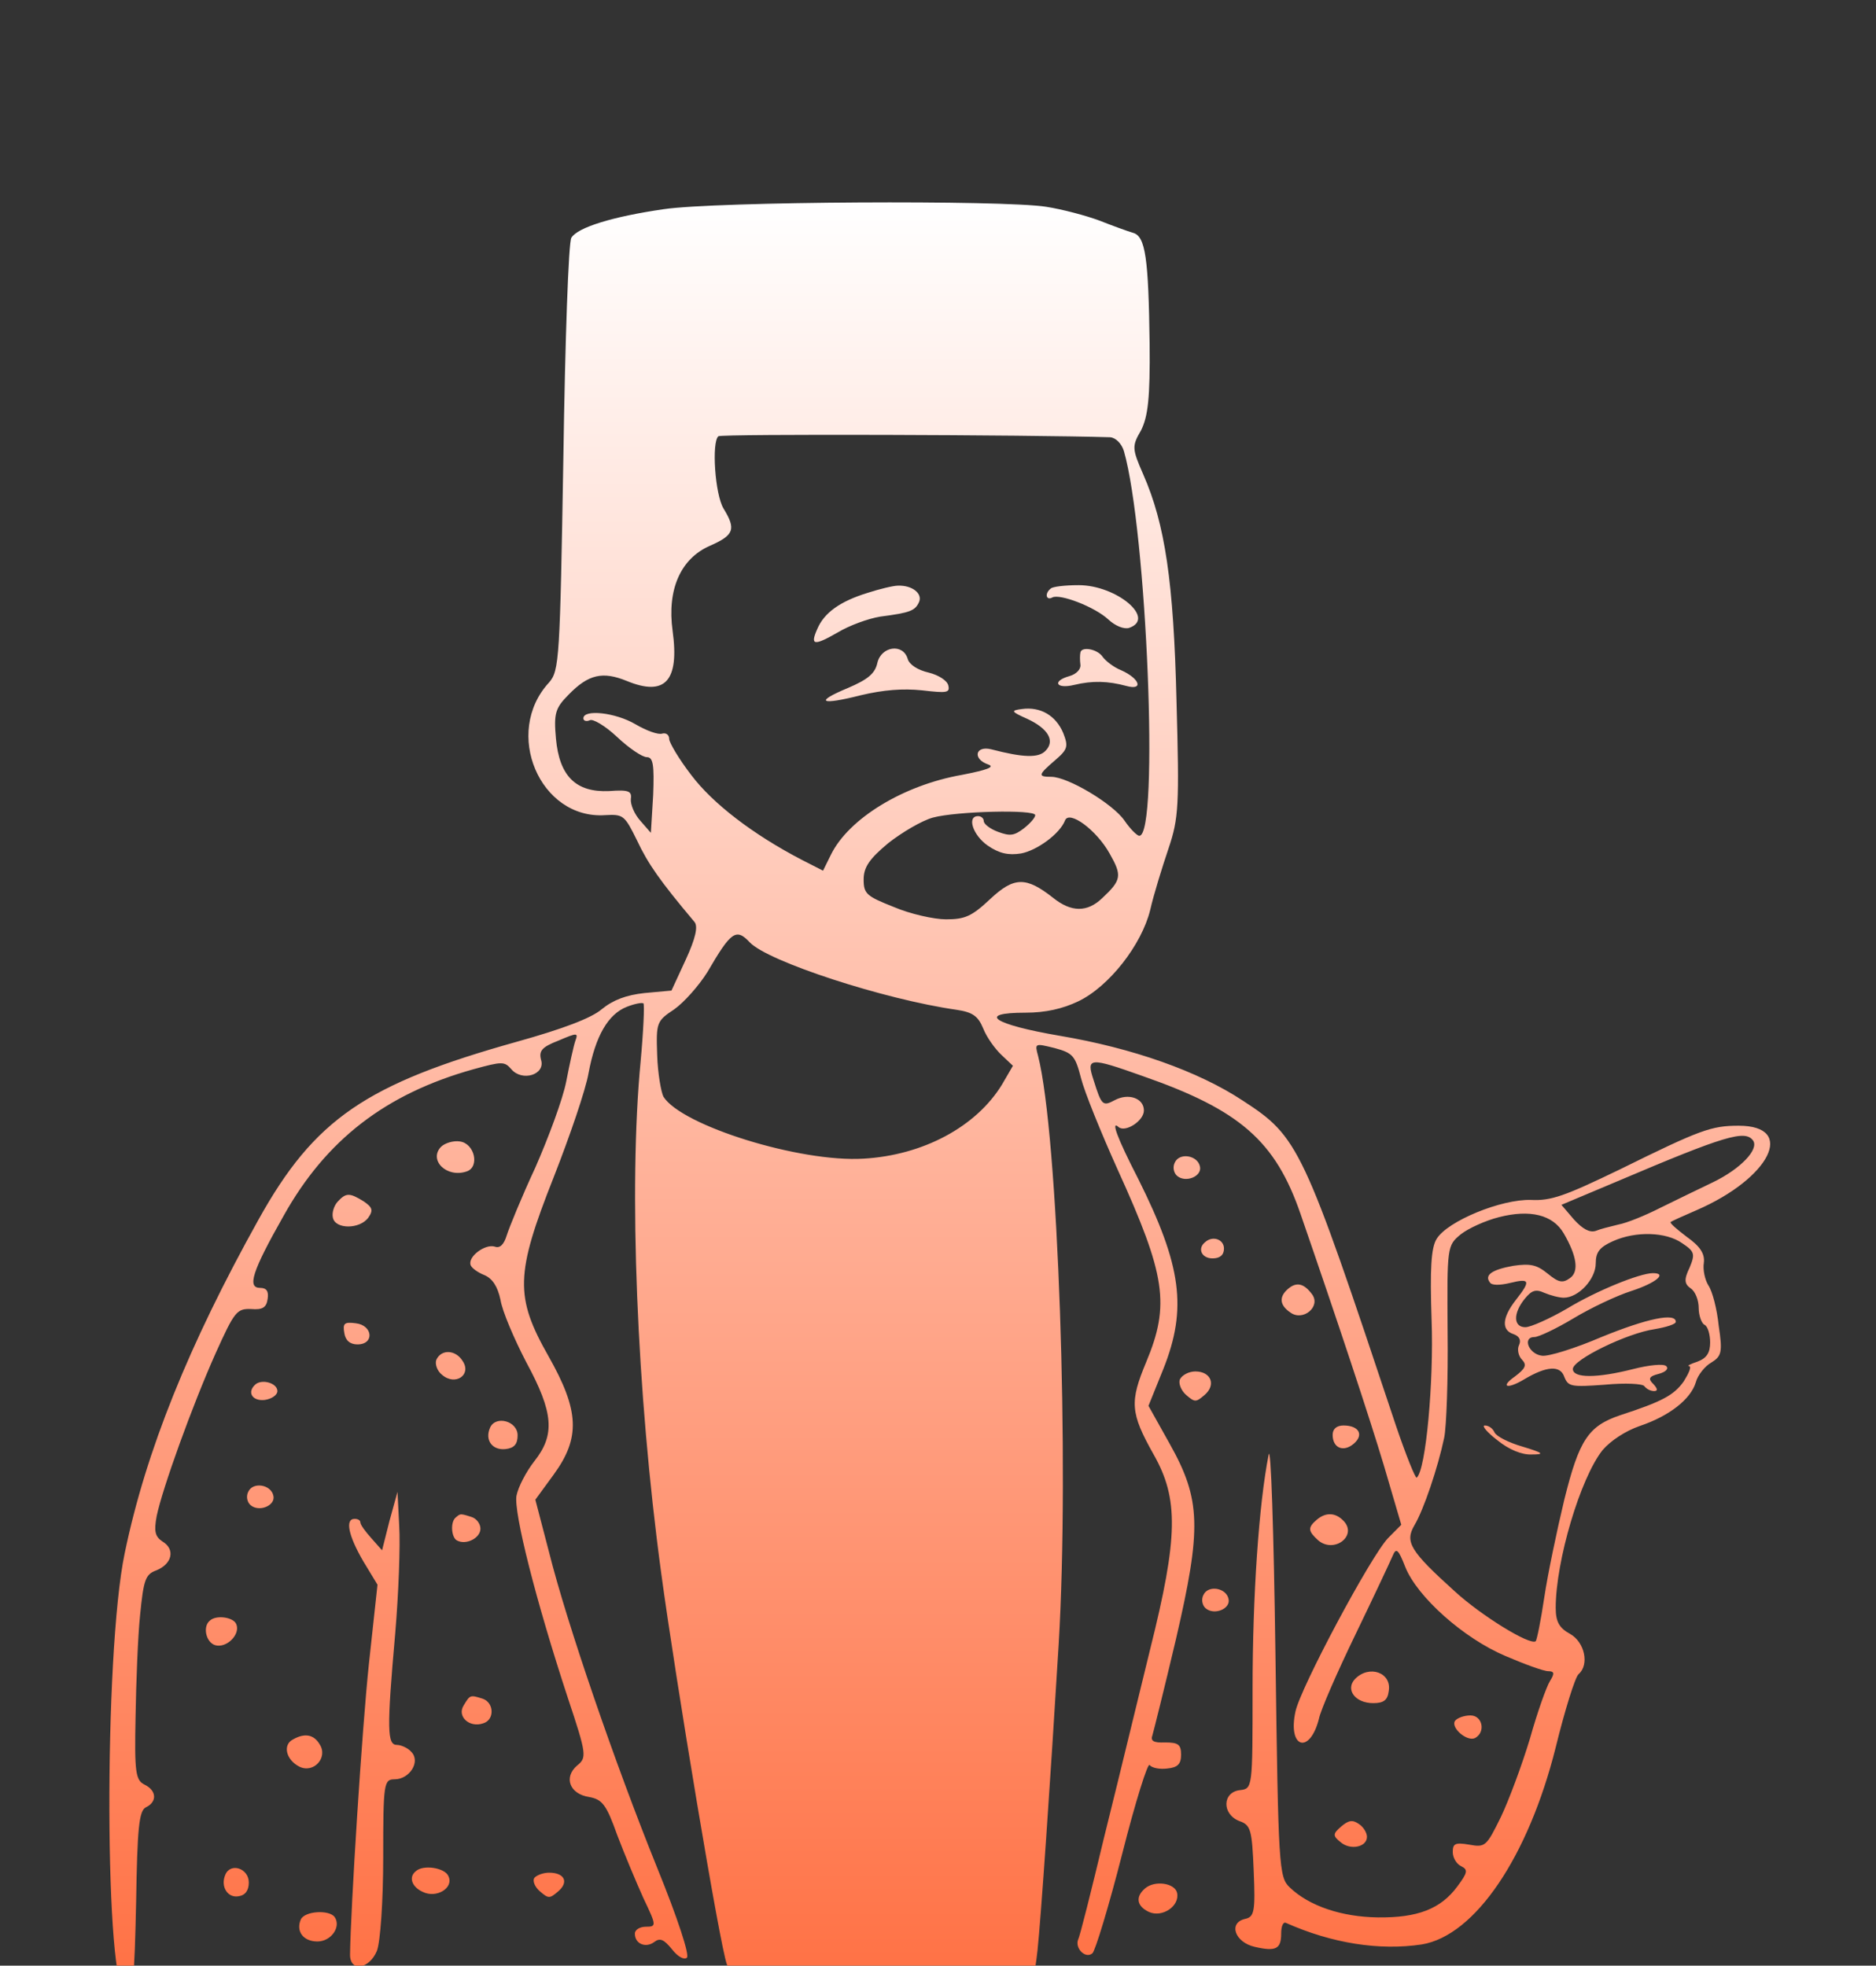 <?xml version="1.0" encoding="UTF-8"?> <svg xmlns="http://www.w3.org/2000/svg" width="230" height="241" viewBox="0 0 230 241" fill="none"><rect x="0" y="0" width="230" height="241" fill="#333333" stroke="none"/><g clip-path="url(#clip0_141_2)"><path fill-rule="evenodd" clip-rule="evenodd" d="M81.341 25.653C75.101 26.556 70.823 27.882 70.052 29.147C69.701 29.629 69.281 41.739 69.07 56.079C68.649 80.721 68.579 82.227 67.317 83.673C61.637 89.819 66.195 100.483 74.189 99.941C76.433 99.82 76.573 99.941 78.116 103.074C79.448 105.906 80.921 108.014 85.128 113.015C85.619 113.557 85.268 115.064 84.076 117.654L82.323 121.45L79.028 121.751C76.784 121.992 75.171 122.595 73.768 123.74C72.506 124.824 69 126.15 63.39 127.716C44.878 132.898 38.567 137.175 31.695 149.527C23.14 164.89 17.881 177.904 15.287 190.436C12.692 202.848 12.832 244.36 15.427 244.36C16.338 244.36 16.479 242.673 16.689 233.214C16.829 224.176 17.04 222.007 17.881 221.586C19.284 220.923 19.213 219.537 17.741 218.814C16.619 218.272 16.479 217.308 16.619 210.5C16.689 206.282 16.899 200.619 17.18 197.968C17.601 193.75 17.811 193.027 19.143 192.545C21.107 191.762 21.527 189.954 19.915 188.99C19.003 188.388 18.863 187.725 19.213 185.857C19.915 182.483 23.561 172.361 26.436 165.915C28.75 160.793 29.03 160.432 30.784 160.492C32.186 160.613 32.677 160.311 32.817 159.227C32.957 158.323 32.677 157.901 31.905 157.901C30.293 157.901 30.854 155.973 34.781 149.045C39.969 139.766 47.262 134.103 58.061 131.09C61.567 130.126 61.848 130.126 62.689 131.09C64.021 132.657 66.896 131.753 66.335 129.945C66.055 128.861 66.406 128.379 68.439 127.596C70.823 126.571 70.893 126.632 70.543 127.596C70.332 128.198 69.841 130.427 69.421 132.596C69 134.765 67.247 139.465 65.634 143.14C63.951 146.755 62.409 150.551 62.128 151.455C61.778 152.599 61.287 153.081 60.656 152.84C59.463 152.479 57.29 154.106 57.71 155.13C57.851 155.491 58.622 156.034 59.393 156.335C60.375 156.757 61.006 157.721 61.357 159.347C61.567 160.733 63.04 164.167 64.512 166.999C67.878 173.205 68.088 175.916 65.494 179.17C64.512 180.435 63.531 182.303 63.32 183.387C62.969 185.436 65.704 196.281 69.631 208.21C71.945 215.139 71.945 215.5 70.753 216.464C69.07 217.91 69.841 219.959 72.226 220.32C73.838 220.622 74.329 221.224 75.662 224.96C76.573 227.37 78.046 230.864 78.887 232.732C80.5 236.106 80.5 236.226 79.168 236.226C78.466 236.226 77.835 236.588 77.835 237.07C77.835 238.335 79.168 238.877 80.219 238.094C80.921 237.552 81.412 237.793 82.393 238.998C83.094 239.902 83.866 240.323 84.216 240.022C84.567 239.721 83.094 235.202 80.57 228.996C75.381 216.163 69.491 198.992 67.317 190.316L65.634 183.869L67.878 180.796C71.174 176.278 71.034 172.964 67.247 166.276C63.11 158.986 63.18 156.214 67.878 144.345C69.841 139.344 71.805 133.621 72.156 131.572C72.997 127.053 74.54 124.342 76.854 123.438C77.765 123.077 78.677 122.896 78.887 123.017C79.028 123.197 78.887 126.391 78.537 130.186C77.064 145.49 78.046 170.614 81.061 192.846C82.814 205.86 88.284 238.757 89.125 240.866C90.528 244.541 91.229 244.661 108.479 244.661C121.054 244.661 124.888 244.661 126.267 242.821C126.872 242.014 127.004 240.853 127.194 239.182L127.201 239.118C127.622 235.142 128.744 218.874 129.796 201.583C131.128 179.29 129.726 139.103 127.271 129.463C126.851 127.897 126.851 127.897 129.305 128.499C131.549 129.102 131.829 129.463 132.531 132.175C132.951 133.862 134.985 138.862 137.018 143.381C142.909 156.335 143.47 159.95 140.524 166.999C138.491 171.879 138.561 173.205 141.436 178.326C144.521 183.749 144.451 188.448 141.015 202.185C140.418 204.61 139.674 207.666 138.893 210.876L138.893 210.876L138.89 210.887C137.653 215.968 136.323 221.432 135.335 225.381C133.793 231.828 132.39 237.431 132.18 237.793C131.759 238.877 133.091 240.203 133.933 239.48C134.284 239.179 135.966 233.636 137.579 227.309C139.192 220.923 140.735 216.043 140.945 216.404C141.226 216.766 142.207 216.946 143.119 216.826C144.381 216.705 144.802 216.284 144.802 215.139C144.802 213.874 144.451 213.633 142.838 213.633C141.436 213.693 141.015 213.452 141.296 212.729C141.436 212.247 142.768 206.945 144.171 200.98C147.326 187.364 147.256 183.869 143.399 177.001L140.805 172.361L142.628 167.843C145.573 160.432 144.872 155.19 139.543 144.526C136.878 139.344 136.177 137.296 137.159 138.2C138 138.862 140.244 137.416 140.244 136.151C140.244 134.645 138.351 133.982 136.668 134.886C135.195 135.669 135.055 135.549 134.073 132.416C133.162 129.644 133.512 129.584 140.104 131.934C152.024 136.091 156.372 139.887 159.457 148.864C164.015 162.059 167.872 173.687 169.695 179.772L171.799 186.942L170.186 188.569C168.082 190.738 159.457 206.885 158.826 209.837C157.845 214.356 160.579 215.139 161.701 210.741C161.912 209.656 163.945 205.017 166.189 200.378C168.433 195.738 170.466 191.4 170.747 190.738C171.168 189.713 171.448 189.954 172.29 192.123C173.762 195.799 179.442 200.86 184.561 203.029C186.945 204.053 189.259 204.896 189.82 204.896C190.591 204.896 190.591 205.198 190.031 206.101C189.61 206.764 188.488 209.897 187.576 213.151C186.595 216.404 184.982 220.742 184 222.791C182.247 226.345 182.107 226.526 180.143 226.165C178.39 225.863 178.11 226.044 178.11 227.068C178.11 227.791 178.601 228.575 179.162 228.816C180.003 229.237 179.933 229.599 178.671 231.286C176.637 234.057 173.762 235.142 168.924 235.082C164.506 235.021 160.509 233.696 158.125 231.406C156.793 230.141 156.723 228.996 156.372 202.848C156.162 187.665 155.811 176.88 155.531 178.386C154.338 184.411 153.567 195.618 153.567 207.126C153.567 219.236 153.567 219.296 152.024 219.477C149.851 219.718 149.781 222.429 151.954 223.273C153.357 223.755 153.497 224.357 153.707 229.418C153.918 234.359 153.777 235.021 152.656 235.262C150.552 235.744 151.393 238.154 153.848 238.697C156.442 239.299 157.073 238.938 157.073 237.07C157.073 236.226 157.284 235.624 157.634 235.744C163.314 238.275 169.134 239.179 174.323 238.395C180.845 237.311 187.366 227.671 190.732 214.235C191.854 209.656 193.116 205.619 193.537 205.258C194.869 204.113 194.308 201.342 192.485 200.317C191.152 199.594 190.732 198.811 190.732 197.124C190.732 191.4 193.747 181.218 196.482 177.784C197.463 176.639 199.287 175.434 201.04 174.832C204.616 173.627 207.281 171.578 207.912 169.469C208.122 168.626 209.034 167.481 209.805 167.059C211.067 166.276 211.207 165.794 210.716 162.541C210.506 160.492 209.945 158.323 209.454 157.6C209.034 156.937 208.753 155.672 208.893 154.829C209.034 153.684 208.402 152.78 206.79 151.635C205.598 150.732 204.686 149.948 204.826 149.828C204.966 149.707 206.439 149.045 207.982 148.382C217.027 144.466 220.253 138.019 213.171 138.019C209.805 138.019 208.473 138.501 198.585 143.381C191.854 146.635 190.171 147.237 187.716 147.117C184.07 146.996 177.479 149.707 176.146 151.876C175.445 152.961 175.305 155.612 175.515 161.878C175.796 169.349 174.814 180.254 173.692 181.158C173.552 181.339 172.36 178.386 171.098 174.651C159.738 140.549 159.247 139.405 152.375 134.946C146.906 131.331 138.841 128.499 129.936 126.993C121.802 125.607 119.628 124.161 125.729 124.161C128.183 124.161 130.287 123.679 132.18 122.776C135.966 120.968 139.963 115.847 141.015 111.569C141.436 109.701 142.488 106.327 143.259 104.038C144.521 100.302 144.591 98.736 144.241 85.963C143.89 71.322 142.838 64.273 140.174 58.188C138.771 54.994 138.771 54.693 139.893 52.765C140.735 51.078 141.015 48.849 140.945 42.101C140.805 31.738 140.454 28.966 138.912 28.545C138.281 28.364 136.457 27.701 134.774 27.038C133.162 26.436 130.216 25.653 128.253 25.351C122.994 24.508 87.723 24.689 81.341 25.653ZM136.107 53.609C136.808 53.669 137.509 54.392 137.79 55.296C140.595 65.056 142.137 102.471 139.683 102.471C139.402 102.471 138.561 101.628 137.86 100.604C136.457 98.555 130.918 95.241 128.884 95.241C127.201 95.241 127.271 95 129.375 93.193C130.918 91.867 130.988 91.506 130.357 89.879C129.445 87.71 127.552 86.626 125.308 86.927C123.906 87.108 123.906 87.228 125.939 88.132C128.534 89.337 129.375 90.843 128.183 92.048C127.341 92.952 125.448 92.892 121.521 91.867C119.558 91.385 119.207 93.072 121.171 93.735C122.012 94.036 121.031 94.398 117.945 95C110.723 96.266 104.061 100.363 101.887 104.761L100.906 106.749L98.311 105.424C92.281 102.291 87.372 98.495 84.778 95.061C83.235 93.072 82.043 91.024 82.043 90.602C82.043 90.12 81.692 89.819 81.201 89.939C80.71 90.12 79.238 89.578 77.906 88.795C75.451 87.349 71.524 86.927 71.524 88.072C71.524 88.373 71.875 88.493 72.296 88.313C72.646 88.072 74.189 88.975 75.662 90.361C77.134 91.747 78.747 92.831 79.308 92.831C80.079 92.831 80.219 93.795 80.079 97.471L79.799 102.11L78.537 100.664C77.765 99.82 77.274 98.615 77.344 97.953C77.485 96.989 77.064 96.808 74.68 96.989C70.613 97.169 68.579 95.181 68.159 90.542C67.878 87.469 68.088 86.806 69.701 85.18C72.156 82.649 73.909 82.288 76.854 83.493C81.552 85.421 83.305 83.493 82.463 77.347C81.762 72.286 83.445 68.49 87.021 66.924C90.037 65.598 90.247 64.875 88.704 62.345C87.653 60.598 87.232 54.211 88.073 53.488C88.424 53.187 126.43 53.307 136.107 53.609ZM126.921 99.941C126.921 100.242 126.29 100.965 125.518 101.568C124.326 102.471 123.835 102.532 122.363 101.989C121.381 101.628 120.61 101.025 120.61 100.664C120.61 100.363 120.329 100.061 119.909 100.061C118.506 100.061 119.277 102.411 121.101 103.676C122.503 104.64 123.625 104.881 125.168 104.64C127.131 104.279 129.936 102.23 130.567 100.604C131.058 99.278 134.424 101.748 136.037 104.64C137.579 107.352 137.509 107.894 135.125 110.123C133.302 111.87 131.338 111.87 129.095 110.063C125.799 107.472 124.326 107.472 121.381 110.244C119.137 112.352 118.296 112.714 115.982 112.714C114.509 112.714 111.564 112.051 109.601 111.208C106.235 109.882 105.884 109.581 105.884 107.834C105.884 106.327 106.585 105.303 108.899 103.375C110.582 102.05 113.037 100.604 114.369 100.242C117.244 99.459 126.921 99.218 126.921 99.941ZM91.93 115.546C94.174 117.895 108.409 122.535 117.244 123.8C119.277 124.101 119.909 124.583 120.54 126.089C120.96 127.174 122.012 128.62 122.784 129.343L124.186 130.668L122.854 132.958C119.698 138.139 113.177 141.634 105.884 142.056C98.101 142.538 83.585 138.019 81.341 134.464C81.061 133.922 80.64 131.632 80.57 129.343C80.43 125.366 80.5 125.186 82.674 123.74C83.866 122.896 85.689 120.848 86.741 119.161C89.616 114.22 90.247 113.738 91.93 115.546ZM214.924 139.826C215.695 140.911 213.381 143.321 210.015 144.948C208.262 145.791 205.387 147.177 203.564 148.081C201.671 149.045 199.427 149.948 198.445 150.129L198.234 150.181C197.289 150.412 196.162 150.688 195.64 150.912C194.869 151.153 194.027 150.671 192.976 149.527L191.433 147.719L198.305 144.827C211.488 139.224 213.942 138.501 214.924 139.826ZM191.713 151.214C193.326 153.985 193.607 155.913 192.485 156.696C191.573 157.359 191.082 157.239 189.75 156.154C188.418 155.07 187.646 154.889 185.543 155.19C182.878 155.672 181.966 156.335 182.668 157.239C182.878 157.6 183.86 157.6 185.122 157.299C187.576 156.696 187.716 156.998 185.823 159.408C184.14 161.577 184.07 163.083 185.543 163.565C186.244 163.806 186.524 164.288 186.244 164.89C185.963 165.433 186.174 166.276 186.595 166.698C187.226 167.361 187.015 167.782 185.753 168.746C183.86 170.072 184.771 170.373 186.875 169.108C189.61 167.481 191.293 167.361 191.784 168.807C192.274 170.012 192.625 170.072 196.762 169.771C199.287 169.53 201.39 169.65 201.601 169.951C201.881 170.313 202.372 170.554 202.793 170.554C203.284 170.554 203.213 170.253 202.723 169.71C202.021 169.048 202.162 168.746 203.354 168.445C204.265 168.204 204.616 167.782 204.265 167.481C203.915 167.18 202.162 167.361 200.268 167.843C195.781 168.987 192.835 168.987 192.835 167.843C192.835 166.698 199.497 163.444 202.863 162.962C204.265 162.721 205.457 162.36 205.457 162.059C205.457 160.914 201.951 161.637 196.341 163.926C193.116 165.312 189.82 166.336 189.049 166.216C187.436 166.035 186.595 163.926 188.137 163.926C188.628 163.926 190.802 162.902 192.906 161.637C195.009 160.372 198.165 158.865 200.058 158.263C203.003 157.299 204.476 156.094 202.652 156.094C201.04 156.094 195.71 158.263 192.134 160.432C189.96 161.697 187.646 162.721 187.015 162.721C185.543 162.721 185.473 161.034 186.945 159.227C187.787 158.203 188.277 158.022 189.329 158.504C190.031 158.805 191.152 159.106 191.713 159.106C193.537 159.106 195.64 156.817 195.64 154.889C195.64 153.503 196.131 152.901 197.744 152.178C200.549 150.912 204.265 151.033 206.229 152.419C207.771 153.443 207.841 153.744 207.14 155.431C206.439 156.877 206.509 157.419 207.281 157.962C207.841 158.323 208.262 159.408 208.262 160.372C208.262 161.275 208.613 162.239 208.963 162.42C209.384 162.601 209.665 163.625 209.665 164.589C209.665 165.854 209.244 166.517 208.122 166.939C207.21 167.24 206.79 167.481 207.07 167.481C207.421 167.541 207.07 168.325 206.439 169.349C205.247 171.036 203.845 171.819 198.656 173.506C194.729 174.832 193.607 176.519 191.784 183.869C190.872 187.665 189.75 193.027 189.329 195.859C188.909 198.691 188.418 201.101 188.277 201.221C187.576 201.763 181.616 198.088 178.39 195.136C172.851 190.135 172.22 189.051 173.412 187.002C174.534 185.134 176.287 179.953 177.058 176.278C177.338 174.952 177.549 169.108 177.479 163.264C177.409 152.84 177.409 152.72 179.091 151.334C180.003 150.611 182.107 149.647 183.79 149.225C187.576 148.261 190.381 148.924 191.713 151.214ZM106.305 72.708C103.009 73.732 101.046 75.118 100.204 77.106C99.293 79.155 99.784 79.215 102.729 77.528C104.131 76.684 106.445 75.841 107.918 75.6C111.634 75.118 112.195 74.877 112.686 73.792C113.107 72.768 111.844 71.744 110.091 71.804C109.53 71.804 107.777 72.226 106.305 72.708ZM129.024 73.25C128.253 73.672 128.043 72.768 128.814 72.166C129.024 71.925 130.567 71.744 132.25 71.744C136.878 71.744 141.787 75.841 138.421 76.986C137.79 77.166 136.738 76.745 135.896 75.961C134.213 74.395 129.936 72.768 129.024 73.25ZM107.567 81.263C107.287 82.589 106.375 83.312 103.991 84.336C99.784 86.083 100.555 86.505 105.534 85.24C108.338 84.577 110.652 84.396 113.037 84.637C116.122 84.999 116.473 84.939 116.262 84.035C116.122 83.432 115.07 82.77 113.878 82.468C112.546 82.167 111.494 81.504 111.284 80.781C110.723 78.853 108.058 79.215 107.567 81.263ZM132.46 81.504C132.39 80.962 132.39 80.299 132.46 79.998C132.601 79.215 134.564 79.576 135.195 80.54C135.546 81.022 136.527 81.806 137.439 82.167C139.753 83.191 140.244 84.698 138.07 84.095C135.826 83.493 133.933 83.432 131.689 83.975C129.445 84.517 128.954 83.493 131.128 82.89C131.969 82.649 132.53 82.047 132.46 81.504ZM183.579 176.579C184.982 177.724 186.595 178.386 187.787 178.326C189.399 178.326 189.259 178.145 186.665 177.362C184.982 176.88 183.439 176.097 183.229 175.615C183.018 175.133 182.527 174.771 182.037 174.771C181.616 174.771 182.317 175.615 183.579 176.579ZM57.22 143.622C54.765 144.466 52.521 142.236 54.064 140.61C54.555 140.128 55.607 139.826 56.378 139.947C58.201 140.188 58.832 143.08 57.22 143.622ZM144.03 142.538C143.75 143.08 143.89 143.803 144.311 144.164C145.363 145.068 147.396 144.225 147.116 143.02C146.835 141.634 144.591 141.272 144.03 142.538ZM40.811 149.286C40.671 148.683 40.951 147.84 41.372 147.358C42.424 146.213 42.844 146.213 44.597 147.297C45.649 148.02 45.79 148.382 45.158 149.286C44.107 150.732 41.091 150.732 40.811 149.286ZM147.747 152.298C146.765 153.081 147.326 154.286 148.659 154.286C149.57 154.286 150.061 153.865 150.061 153.081C150.061 151.937 148.659 151.455 147.747 152.298ZM158.195 160.914C156.863 160.01 156.793 158.986 157.915 158.022C158.967 157.118 159.878 157.359 160.86 158.685C161.982 160.191 159.738 162.059 158.195 160.914ZM42.214 163.444C42.354 164.348 42.915 164.83 43.826 164.83C45.93 164.83 45.72 162.48 43.616 162.239C42.214 162.059 42.003 162.239 42.214 163.444ZM54.204 168.566C53.573 168.084 53.293 167.18 53.503 166.698C54.134 165.372 55.887 165.493 56.729 166.879C57.851 168.566 55.817 169.951 54.204 168.566ZM144.662 169.108C144.451 169.59 144.802 170.494 145.433 171.036C146.485 171.94 146.625 171.94 147.677 171.036C149.149 169.771 148.448 168.144 146.555 168.144C145.784 168.144 144.942 168.566 144.662 169.108ZM32.467 171.638C30.924 171.819 30.223 170.674 31.345 169.71C32.186 169.048 34.009 169.59 34.009 170.554C34.009 171.036 33.308 171.518 32.467 171.638ZM60.094 175.012C59.393 176.579 60.375 177.844 61.988 177.663C63.04 177.543 63.46 177.061 63.46 175.976C63.46 174.229 60.796 173.506 60.094 175.012ZM165.979 177.001C164.716 178.085 163.384 177.543 163.384 175.916C163.384 175.193 163.875 174.771 164.716 174.771C166.61 174.771 167.241 175.916 165.979 177.001ZM30.433 182.905C30.152 183.447 30.293 184.17 30.713 184.532C31.765 185.436 33.799 184.592 33.518 183.387C33.238 182.001 30.994 181.64 30.433 182.905ZM46.842 190.075L47.753 186.46L48.735 182.905L48.945 187.123C49.086 189.412 48.875 195.317 48.454 200.257C47.403 212.126 47.473 213.934 48.665 213.934C49.156 213.934 49.997 214.295 50.418 214.777C51.61 215.982 50.207 218.151 48.384 218.151C47.052 218.151 46.982 218.633 46.982 227.731C46.982 233.093 46.631 238.094 46.211 239.179C45.299 241.408 42.915 241.83 42.915 239.661C42.985 234.057 44.387 211.885 45.229 203.993L46.281 194.292L44.528 191.4C42.704 188.267 42.284 186.219 43.476 186.219C43.896 186.219 44.177 186.4 44.177 186.641C44.177 186.942 44.808 187.785 45.509 188.569L46.842 190.075ZM55.887 186.038C55.186 186.58 55.326 188.508 56.027 188.87C57.149 189.472 58.902 188.569 58.902 187.424C58.902 186.821 58.412 186.159 57.781 185.978C56.946 185.714 56.634 185.615 56.38 185.696C56.228 185.745 56.097 185.858 55.887 186.038ZM161.631 188.87C160.369 187.725 160.299 187.303 161.421 186.339C162.543 185.375 163.735 185.436 164.716 186.46C166.469 188.267 163.594 190.497 161.631 188.87ZM147.537 195.558C147.256 196.1 147.396 196.823 147.817 197.184C148.869 198.088 150.902 197.245 150.622 196.04C150.341 194.654 148.098 194.292 147.537 195.558ZM26.366 201.703C25.244 201.342 24.823 199.414 25.735 198.691C26.506 197.968 28.61 198.269 28.96 199.112C29.521 200.378 27.768 202.125 26.366 201.703ZM166.119 205.86C164.927 207.126 166.119 208.813 168.363 208.813C169.625 208.813 170.116 208.451 170.256 207.367C170.677 205.077 167.872 204.053 166.119 205.86ZM59.253 211.283C57.57 211.885 55.957 210.439 56.869 209.054C57.242 208.441 57.435 208.125 57.71 208.017C58.002 207.901 58.387 208.022 59.183 208.27C60.585 208.752 60.655 210.861 59.253 211.283ZM178.39 210.982C177.829 211.825 179.863 213.572 180.845 213.09C182.177 212.367 181.756 210.319 180.284 210.319C179.512 210.319 178.671 210.62 178.39 210.982ZM36.674 216.585C35.061 215.741 34.64 213.934 35.903 213.271C37.375 212.428 38.497 212.669 39.198 213.874C40.25 215.5 38.427 217.489 36.674 216.585ZM164.436 223.935C163.384 224.839 163.384 225.08 164.366 225.863C165.558 226.888 167.591 226.466 167.591 225.201C167.591 224.719 167.171 223.996 166.61 223.634C165.838 223.092 165.348 223.152 164.436 223.935ZM29.241 232.491C27.909 232.732 26.997 231.286 27.628 229.84C28.259 228.334 30.503 229.057 30.503 230.804C30.503 231.768 30.082 232.37 29.241 232.491ZM50.979 229.418C50.067 230.141 50.488 231.346 51.82 231.949C53.503 232.792 55.677 231.467 54.976 230.021C54.555 228.996 51.89 228.575 50.979 229.418ZM66.195 231.888C65.564 231.346 65.284 230.623 65.494 230.262C65.775 229.9 66.616 229.599 67.317 229.599C69.21 229.599 69.771 230.744 68.439 231.888C67.387 232.792 67.247 232.792 66.195 231.888ZM140.384 231.527C139.192 232.551 139.332 233.696 140.875 234.419C142.488 235.142 144.662 233.696 144.311 232.069C144.03 230.864 141.576 230.503 140.384 231.527ZM38.918 238.034C37.165 238.034 36.253 236.769 36.884 235.323C37.375 234.298 40.32 234.118 41.021 235.021C41.863 236.226 40.601 238.034 38.918 238.034Z" fill="url(#paint0_linear_141_2)"></path></g><defs><linearGradient id="paint0_linear_141_2" x1="115.218" y1="244.661" x2="115.218" y2="24.812" gradientUnits="userSpaceOnUse"><stop stop-color="#FF7043"></stop><stop offset="1" stop-color="white"></stop></linearGradient><clipPath id="clip0_141_2"><rect width="230" height="241" fill="white"></rect></clipPath></defs></svg> 